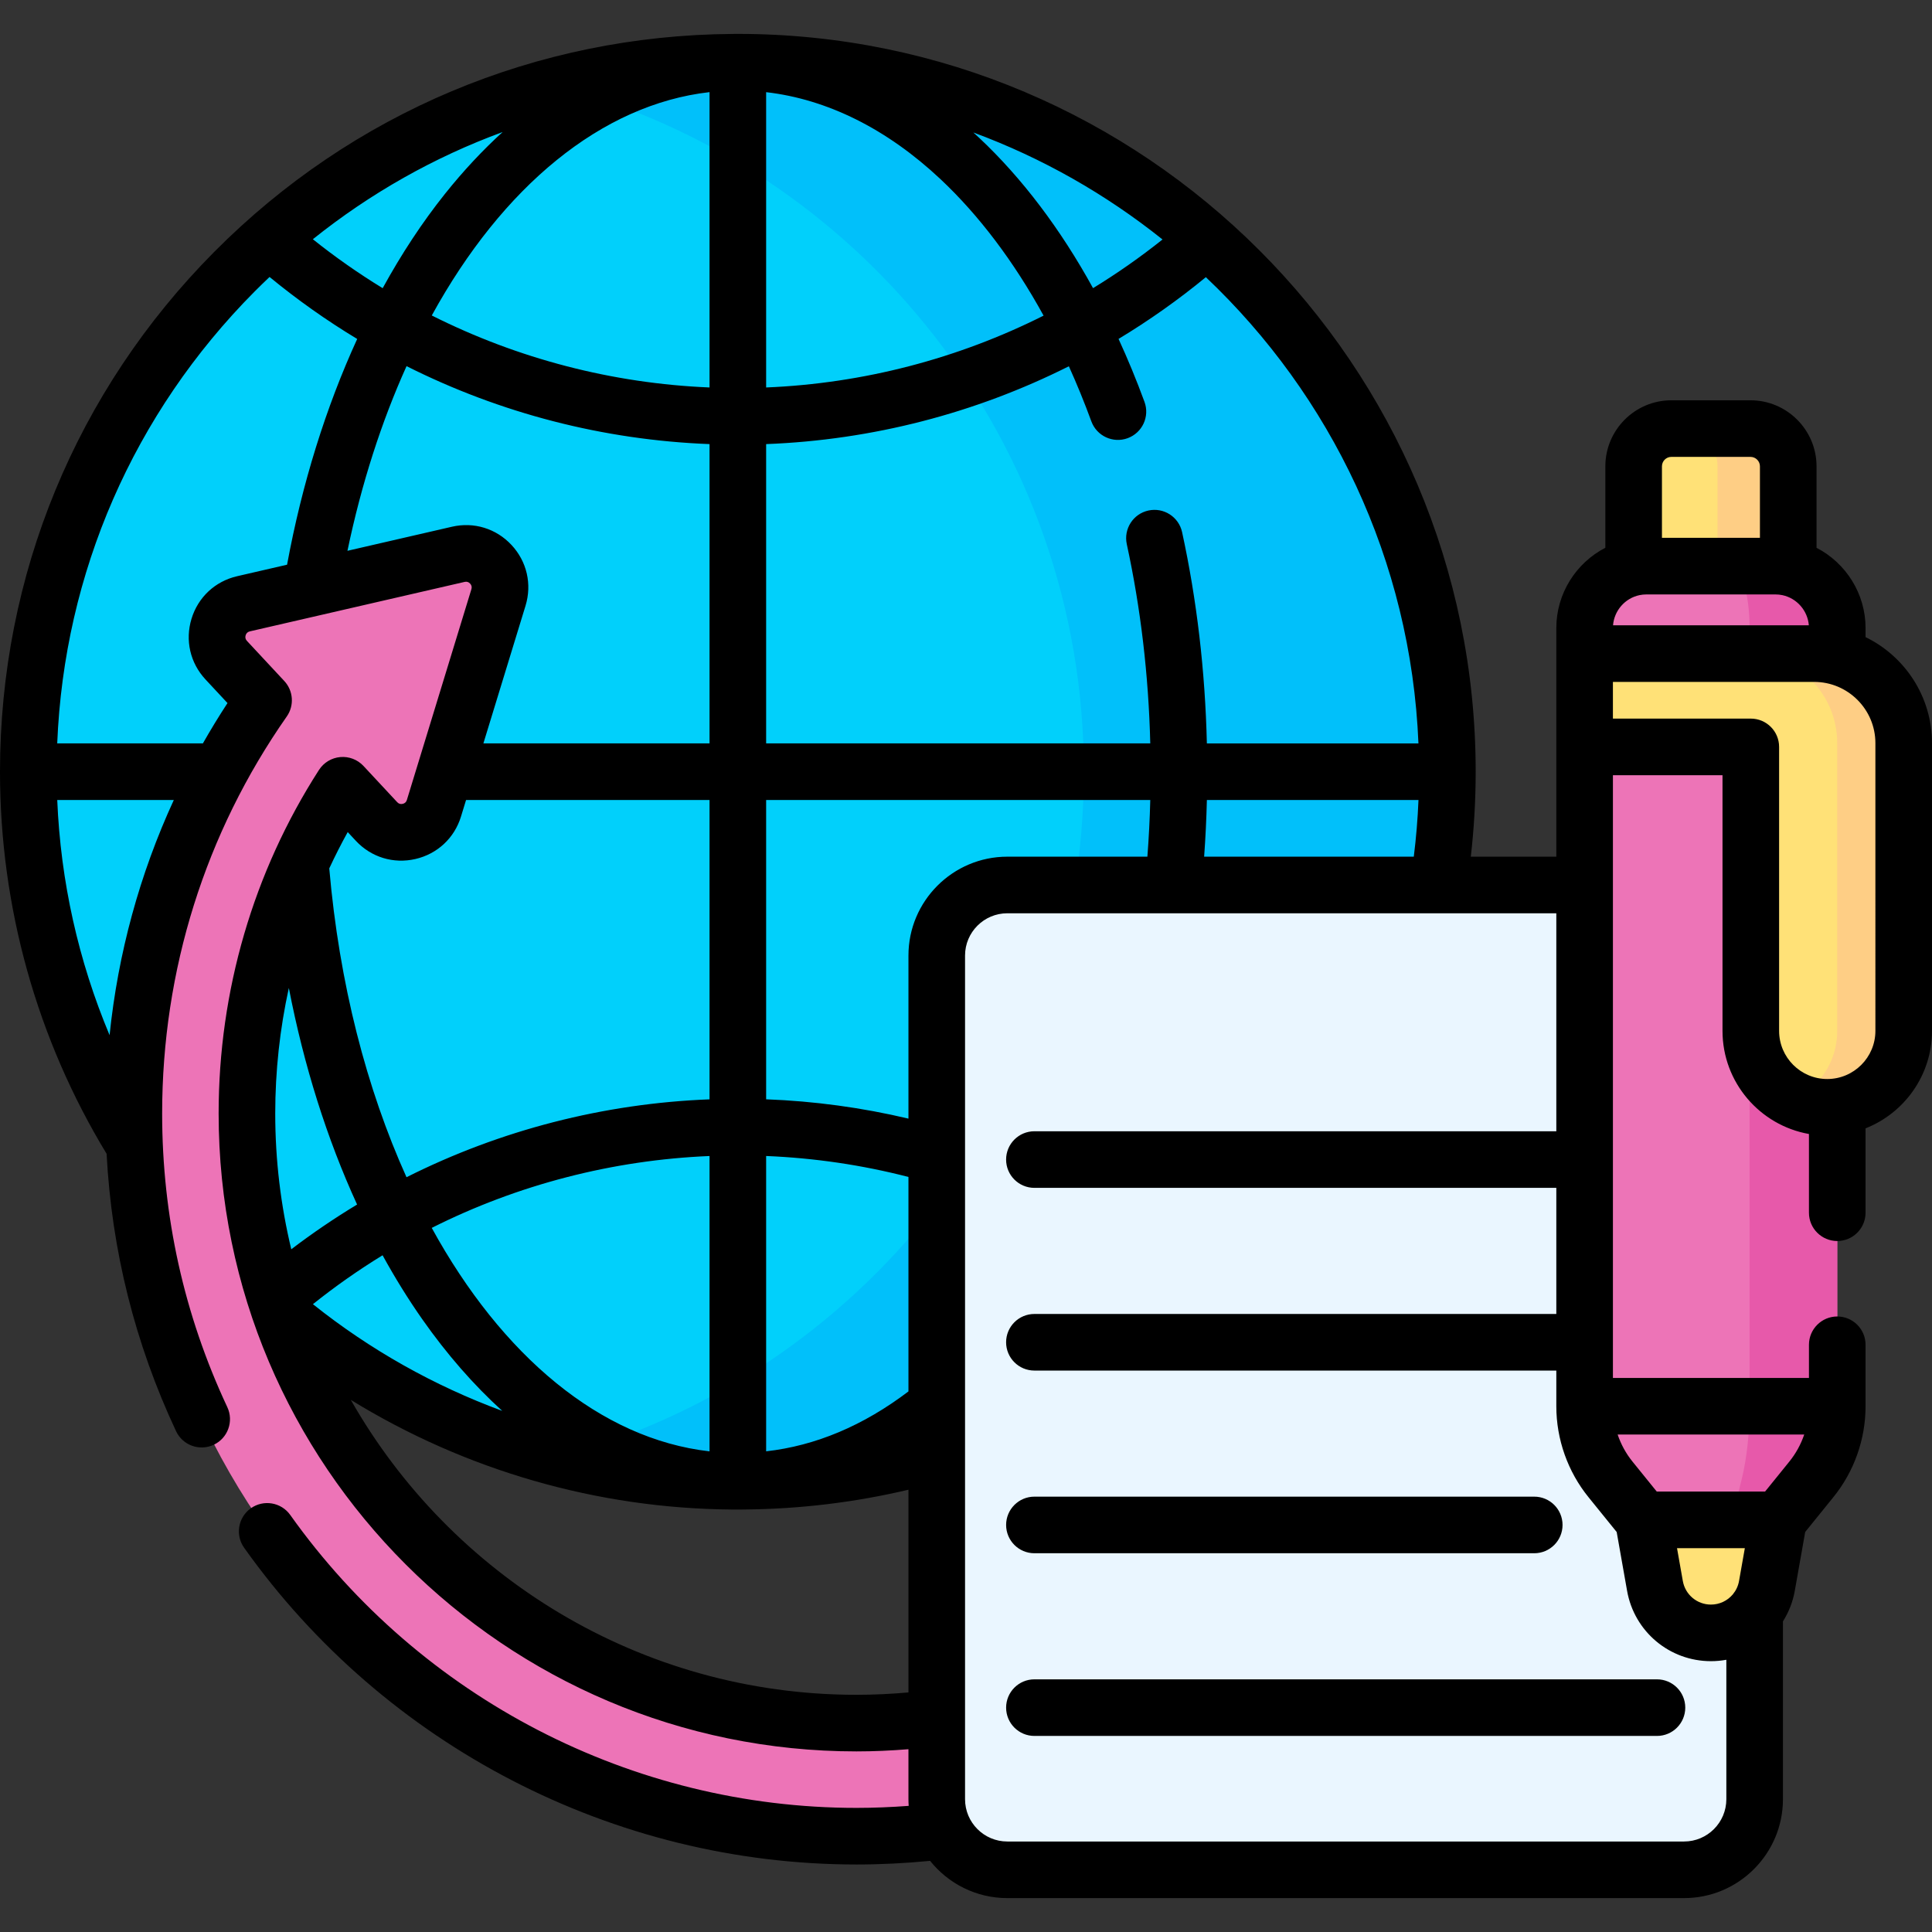 <?xml version="1.0" encoding="UTF-8"?>
<svg xmlns="http://www.w3.org/2000/svg" id="Capa_1" height="512" viewBox="0 0 512 512" width="512">
  <rect x="0" y="0" width="512" height="512" fill="#333333" stroke="none"/>
  <g>
    <g>
      <g>
        <circle cx="195.534" cy="204.514" fill="#01d0fb" r="188.034"></circle>
        <path d="m383.565 204.513c0 103.853-84.189 188.032-188.032 188.032-16.646 0-32.782-2.168-48.15-6.235 80.503-21.272 139.853-94.601 139.853-181.798 0-87.187-59.35-160.525-139.853-181.798 15.367-4.067 31.504-6.235 48.15-6.235 103.842.001 188.032 84.191 188.032 188.034z" fill="#01c0fa"></path>
      </g>
      <path d="m278.797 464.569c-1.734-8.093-9.697-13.252-17.795-11.515-11.106 2.379-22.552 3.585-34.021 3.585-89.073 0-161.539-72.466-161.539-161.539 0-31.309 8.738-61.083 25.393-86.998l8.94 9.594c4.735 5.081 13.195 3.132 15.228-3.51l17.096-55.855c2.032-6.64-3.885-12.991-10.652-11.432l-56.92 13.114c-6.768 1.559-9.31 9.86-4.575 14.942l9.902 10.627c-22.529 32.179-34.386 69.812-34.386 109.518 0 105.601 85.913 191.514 191.514 191.514 13.576 0 27.134-1.43 40.301-4.251 8.092-1.733 13.248-9.7 11.514-17.794z" fill="#ed74b7"></path>
      <g>
        <path d="m266.951 495.521h179.344c10.329 0 18.702-8.373 18.702-18.702v-223.593c0-10.329-8.373-18.702-18.702-18.702h-179.344c-10.329 0-18.702 8.373-18.702 18.702v223.593c-.001 10.329 8.373 18.702 18.702 18.702z" fill="#eaf6ff"></path>
      </g>
      <g>
        <path d="m463.898 113.576h-20.968c-5.523 0-10.001 4.478-10.001 10.001v40.614h40.971v-40.614c-.001-5.524-4.478-10.001-10.002-10.001z" fill="#ffe177"></path>
        <path d="m473.899 123.577v40.613h-18.732v-40.613c0-5.529-4.48-10-10-10h18.732c5.53-.001 10 4.47 10 10z" fill="#fece85"></path>
        <path d="m435.483 402.776 3.098 17.514c1.273 7.195 7.526 12.439 14.833 12.439 7.307 0 13.56-5.244 14.833-12.439l3.098-17.514-17.931-15.332z" fill="#ffe177"></path>
        <path d="m436.316 150.028c-9.044 0-16.376 7.332-16.376 16.376v6.809l8.076 13.766-8.076 10.959v174.731c0 7.068 2.433 13.929 6.884 19.418l8.66 10.689h35.861l8.66-10.689c4.451-5.489 6.884-12.35 6.884-19.418v-206.265c0-9.044-7.332-16.376-16.376-16.376z" fill="#ed74b7"></path>
        <path d="m486.888 166.409v206.26c0 7.069-2.432 13.929-6.886 19.423l-8.662 10.691h-12.44l2.651-10.691c1.365-5.494 2.109-12.354 2.109-19.423v-206.26c0-9.047-2.24-16.378-5.013-16.378h11.864c9.046 0 16.377 7.331 16.377 16.378z" fill="#e759aa"></path>
        <path d="m419.94 173.213v24.725h44.043v75.255c0 11.188 9.07 20.259 20.259 20.259 11.188 0 20.259-9.07 20.259-20.259v-76.257c0-13.102-10.621-23.723-23.723-23.723z" fill="#ffe177"></path>
        <path d="m504.5 196.936v76.257c0 5.591-2.266 10.656-5.932 14.322s-8.74 5.932-14.331 5.932c-3.15 0-6.133-.717-8.802-2.004 2.056-.997 3.92-2.327 5.521-3.928 3.666-3.666 5.932-8.732 5.932-14.322v-76.257c0-13.106-10.621-23.728-23.728-23.728h17.612c13.107 0 23.728 10.622 23.728 23.728z" fill="#fece85"></path>
      </g>
    </g>
    <g>
      <path d="m274.131 411.627h132.46c4.143 0 7.5-3.358 7.5-7.5s-3.357-7.5-7.5-7.5h-132.46c-4.143 0-7.5 3.358-7.5 7.5s3.357 7.5 7.5 7.5z"></path>
      <path d="m439.114 445.041h-164.983c-4.143 0-7.5 3.358-7.5 7.5s3.357 7.5 7.5 7.5h164.983c4.143 0 7.5-3.358 7.5-7.5s-3.357-7.5-7.5-7.5z"></path>
      <path d="m494.39 168.842v-2.441c0-9.059-5.202-17.207-12.99-21.229v-21.591c0-9.65-7.852-17.501-17.502-17.501h-20.973c-9.645 0-17.491 7.851-17.491 17.501v21.583c-7.788 4.015-12.993 12.166-12.993 21.237v60.627h-22.663c.854-7.435 1.293-14.976 1.293-22.517 0-107.815-87.719-195.53-195.541-195.53-.466 0-.933 0-1.409.011-51.921.362-100.675 20.851-137.291 57.699-36.647 36.879-56.83 85.824-56.83 137.82 0 35.843 9.767 70.806 28.252 101.255 1.34 25.575 7.513 50.256 18.406 73.507 1.757 3.751 6.222 5.367 9.974 3.609 3.751-1.757 5.367-6.223 3.609-9.974-11.46-24.461-17.271-50.639-17.271-77.808 0-37.963 11.42-74.348 33.025-105.22 2.029-2.899 1.755-6.822-.657-9.412l-9.899-10.629c-.397-.426-.512-.925-.341-1.483s.546-.907 1.114-1.038l56.924-13.11c.563-.129 1.051.019 1.447.445.398.427.514.927.345 1.482l-17.101 55.863c-.17.556-.543.903-1.11 1.034s-1.054-.018-1.449-.443l-8.94-9.6c-1.578-1.694-3.851-2.566-6.157-2.359-2.307.207-4.389 1.467-5.641 3.415-17.396 27.065-26.591 58.552-26.591 91.055 0 93.209 75.831 169.04 169.04 169.04 4.57 0 9.175-.21 13.768-.581v13.254c0 .592.027 1.177.066 1.759-4.61.343-9.236.537-13.834.537-59.404 0-115.5-29.019-150.057-77.625-2.4-3.376-7.083-4.167-10.458-1.767-3.376 2.4-4.167 7.083-1.767 10.458 37.365 52.557 98.032 83.934 162.283 83.934 6.484 0 13.022-.334 19.502-.964 4.806 6.011 12.193 9.872 20.47 9.872h179.34c14.449 0 26.205-11.755 26.205-26.204v-47.13c1.517-2.412 2.613-5.133 3.136-8.088l2.761-15.609 7.424-9.172c5.527-6.792 8.572-15.367 8.572-24.145v-16.29c0-4.142-3.357-7.5-7.5-7.5s-7.5 3.358-7.5 7.5v8.788h-51.95v-159.729h29.042v67.756c0 13.651 9.907 25.023 22.907 27.325v20.862c0 4.142 3.357 7.5 7.5 7.5s7.5-3.358 7.5-7.5v-22.359c10.3-4.061 17.61-14.104 17.61-25.829v-76.257c.001-12.339-7.195-23.027-17.609-28.094zm-59.911-11.123c.593-.125 1.209-.188 1.831-.188h34.2c.629 0 1.249.063 1.838.188 3.854.816 6.706 4.119 7.012 7.995h-51.888c.303-3.881 3.153-7.184 7.007-7.995zm8.446-36.64h20.973c1.38 0 2.502 1.122 2.502 2.501v18.95h-25.966v-18.95c0-1.379 1.117-2.501 2.491-2.501zm16.305 301.424c-.017.021-.033.042-.05.062-1.397 1.645-3.475 2.665-5.766 2.665-3.676 0-6.808-2.626-7.447-6.246l-1.539-8.704h17.973l-1.539 8.704c-.237 1.336-.814 2.536-1.632 3.519zm14.94-35.14-6.408 7.918h-28.703l-6.416-7.928c-1.743-2.146-3.068-4.588-3.95-7.184h49.443c-.884 2.597-2.214 5.042-3.966 7.194zm-155.062-160.335c.361-4.977.607-9.993.728-15.017h56.078c-.207 5.039-.625 10.056-1.244 15.017zm-246.168 68.073c0-11.288 1.225-22.437 3.606-33.28 3.982 20.581 10.099 39.977 18.086 57.393-6.028 3.643-11.856 7.604-17.441 11.858-2.772-11.545-4.251-23.588-4.251-35.971zm28.448 37.558c3.272 5.953 6.778 11.621 10.516 16.95 6.542 9.326 13.652 17.444 21.197 24.29-18.037-6.646-35.009-16.167-50.173-28.278 5.86-4.687 12.033-9.022 18.46-12.962zm139.36 36.08c-11.987 9.096-24.633 14.406-37.714 15.875v-78.264c12.794.524 25.43 2.383 37.714 5.557zm-52.714 15.885c-28.89-3.278-55.042-25.357-73.619-59.219 22.789-11.469 47.969-17.983 73.619-19.049zm52.714-131.402v43.223c-12.323-2.922-24.95-4.636-37.714-5.118v-79.316h101.8c-.127 5.028-.385 10.044-.765 15.017h-37.116c-14.45 0-26.205 11.75-26.205 26.194zm135.155-56.211h-56.07c-.456-19.18-2.653-37.979-6.563-55.982-.879-4.047-4.874-6.617-8.921-5.737-4.048.879-6.616 4.874-5.737 8.921 3.685 16.963 5.77 34.691 6.222 52.797h-101.8v-79.319c28.097-1.075 55.422-8.17 80.224-20.625 2.125 4.698 4.116 9.568 5.96 14.597 1.427 3.89 5.736 5.888 9.624 4.46 3.889-1.426 5.886-5.734 4.46-9.623-2.11-5.755-4.412-11.316-6.876-16.684 8.063-4.86 15.795-10.328 23.139-16.361 33.081 31.322 54.342 74.994 56.338 123.556zm-116.407-160.48c-.515-.484-1.035-.954-1.554-1.425 18.282 6.756 35.176 16.397 50.137 28.358-5.886 4.698-12.038 9-18.412 12.898-8.624-15.676-18.815-29.17-30.171-39.831zm17.065 47.114c-22.739 11.424-47.775 17.972-73.527 19.039v-78.259c16.182 1.866 32.016 9.729 46.196 23.042 10.237 9.61 19.468 21.865 27.331 36.178zm-88.527-59.23v78.269c-25.782-1.068-50.847-7.63-73.607-19.079 18.678-34.046 44.917-55.922 73.607-59.19zm-86.62 51.955c-6.407-3.917-12.59-8.242-18.505-12.969 15.251-12.218 32.207-21.773 50.292-28.41-5.302 4.825-10.413 10.287-15.291 16.398-5.989 7.505-11.508 15.888-16.496 24.981zm-72.373 197.964c-8.263-19.693-12.981-40.776-13.87-62.324h30.89c-9.041 19.635-14.782 40.63-17.02 62.324zm33.805-121.632c-5.82 1.341-10.339 5.551-12.089 11.261s-.365 11.729 3.705 16.099l5.829 6.259c-2.296 3.502-4.466 7.07-6.524 10.689h-38.603c1.837-45.197 20.239-87.477 52.306-119.747 1.304-1.312 2.631-2.594 3.968-3.862 7.37 6.06 15.131 11.55 23.225 16.427-8.29 18.085-14.627 38.369-18.585 59.826zm56.921-13.11-27.688 6.377c3.72-17.828 9.046-34.274 15.661-48.938 24.821 12.477 52.171 19.584 80.294 20.66v79.319h-59.931l11.17-36.487c1.746-5.712.356-11.73-3.718-16.1-4.073-4.367-9.977-6.174-15.788-4.831zm-27.618 80.92 2.142 2.3c4.069 4.371 9.974 6.179 15.795 4.837s10.34-5.554 12.085-11.263l1.339-4.375h64.523v79.33c-27.969 1.073-55.443 8.137-80.305 20.639-10.583-23.45-17.825-51.338-20.47-81.846 1.518-3.259 3.141-6.471 4.891-9.622zm134.831 228.629c-57.368 0-107.505-31.527-134.013-78.161 30.229 18.613 65.218 28.793 100.954 29.059.541.011 1.069.011 1.609.011.634 0 1.278-.01 1.844-.021 14.643-.124 29.19-1.884 43.375-5.239v53.722c-4.592.407-9.2.629-13.769.629zm219.312 38.878h-179.34c-6.178 0-11.204-5.026-11.204-11.204v-223.593c0-6.172 5.026-11.194 11.204-11.194h145.488v57.769h-138.313c-4.143 0-7.5 3.358-7.5 7.5s3.357 7.5 7.5 7.5h138.313v33.419h-138.313c-4.143 0-7.5 3.358-7.5 7.5s3.357 7.5 7.5 7.5h138.313v9.455c0 8.77 3.039 17.342 8.55 24.129l7.447 9.2 2.759 15.597c1.91 10.797 11.254 18.633 22.219 18.633 1.391 0 2.756-.129 4.083-.371v36.956c-.001 6.178-5.027 11.204-11.206 11.204zm50.708-214.826c0 7.035-5.724 12.758-12.759 12.758s-12.759-5.723-12.759-12.758v-75.256c0-4.142-3.357-7.5-7.5-7.5h-36.542v-9.725h53.336c8.945 0 16.224 7.278 16.224 16.223z"></path>
    </g>
  </g>
</svg>
